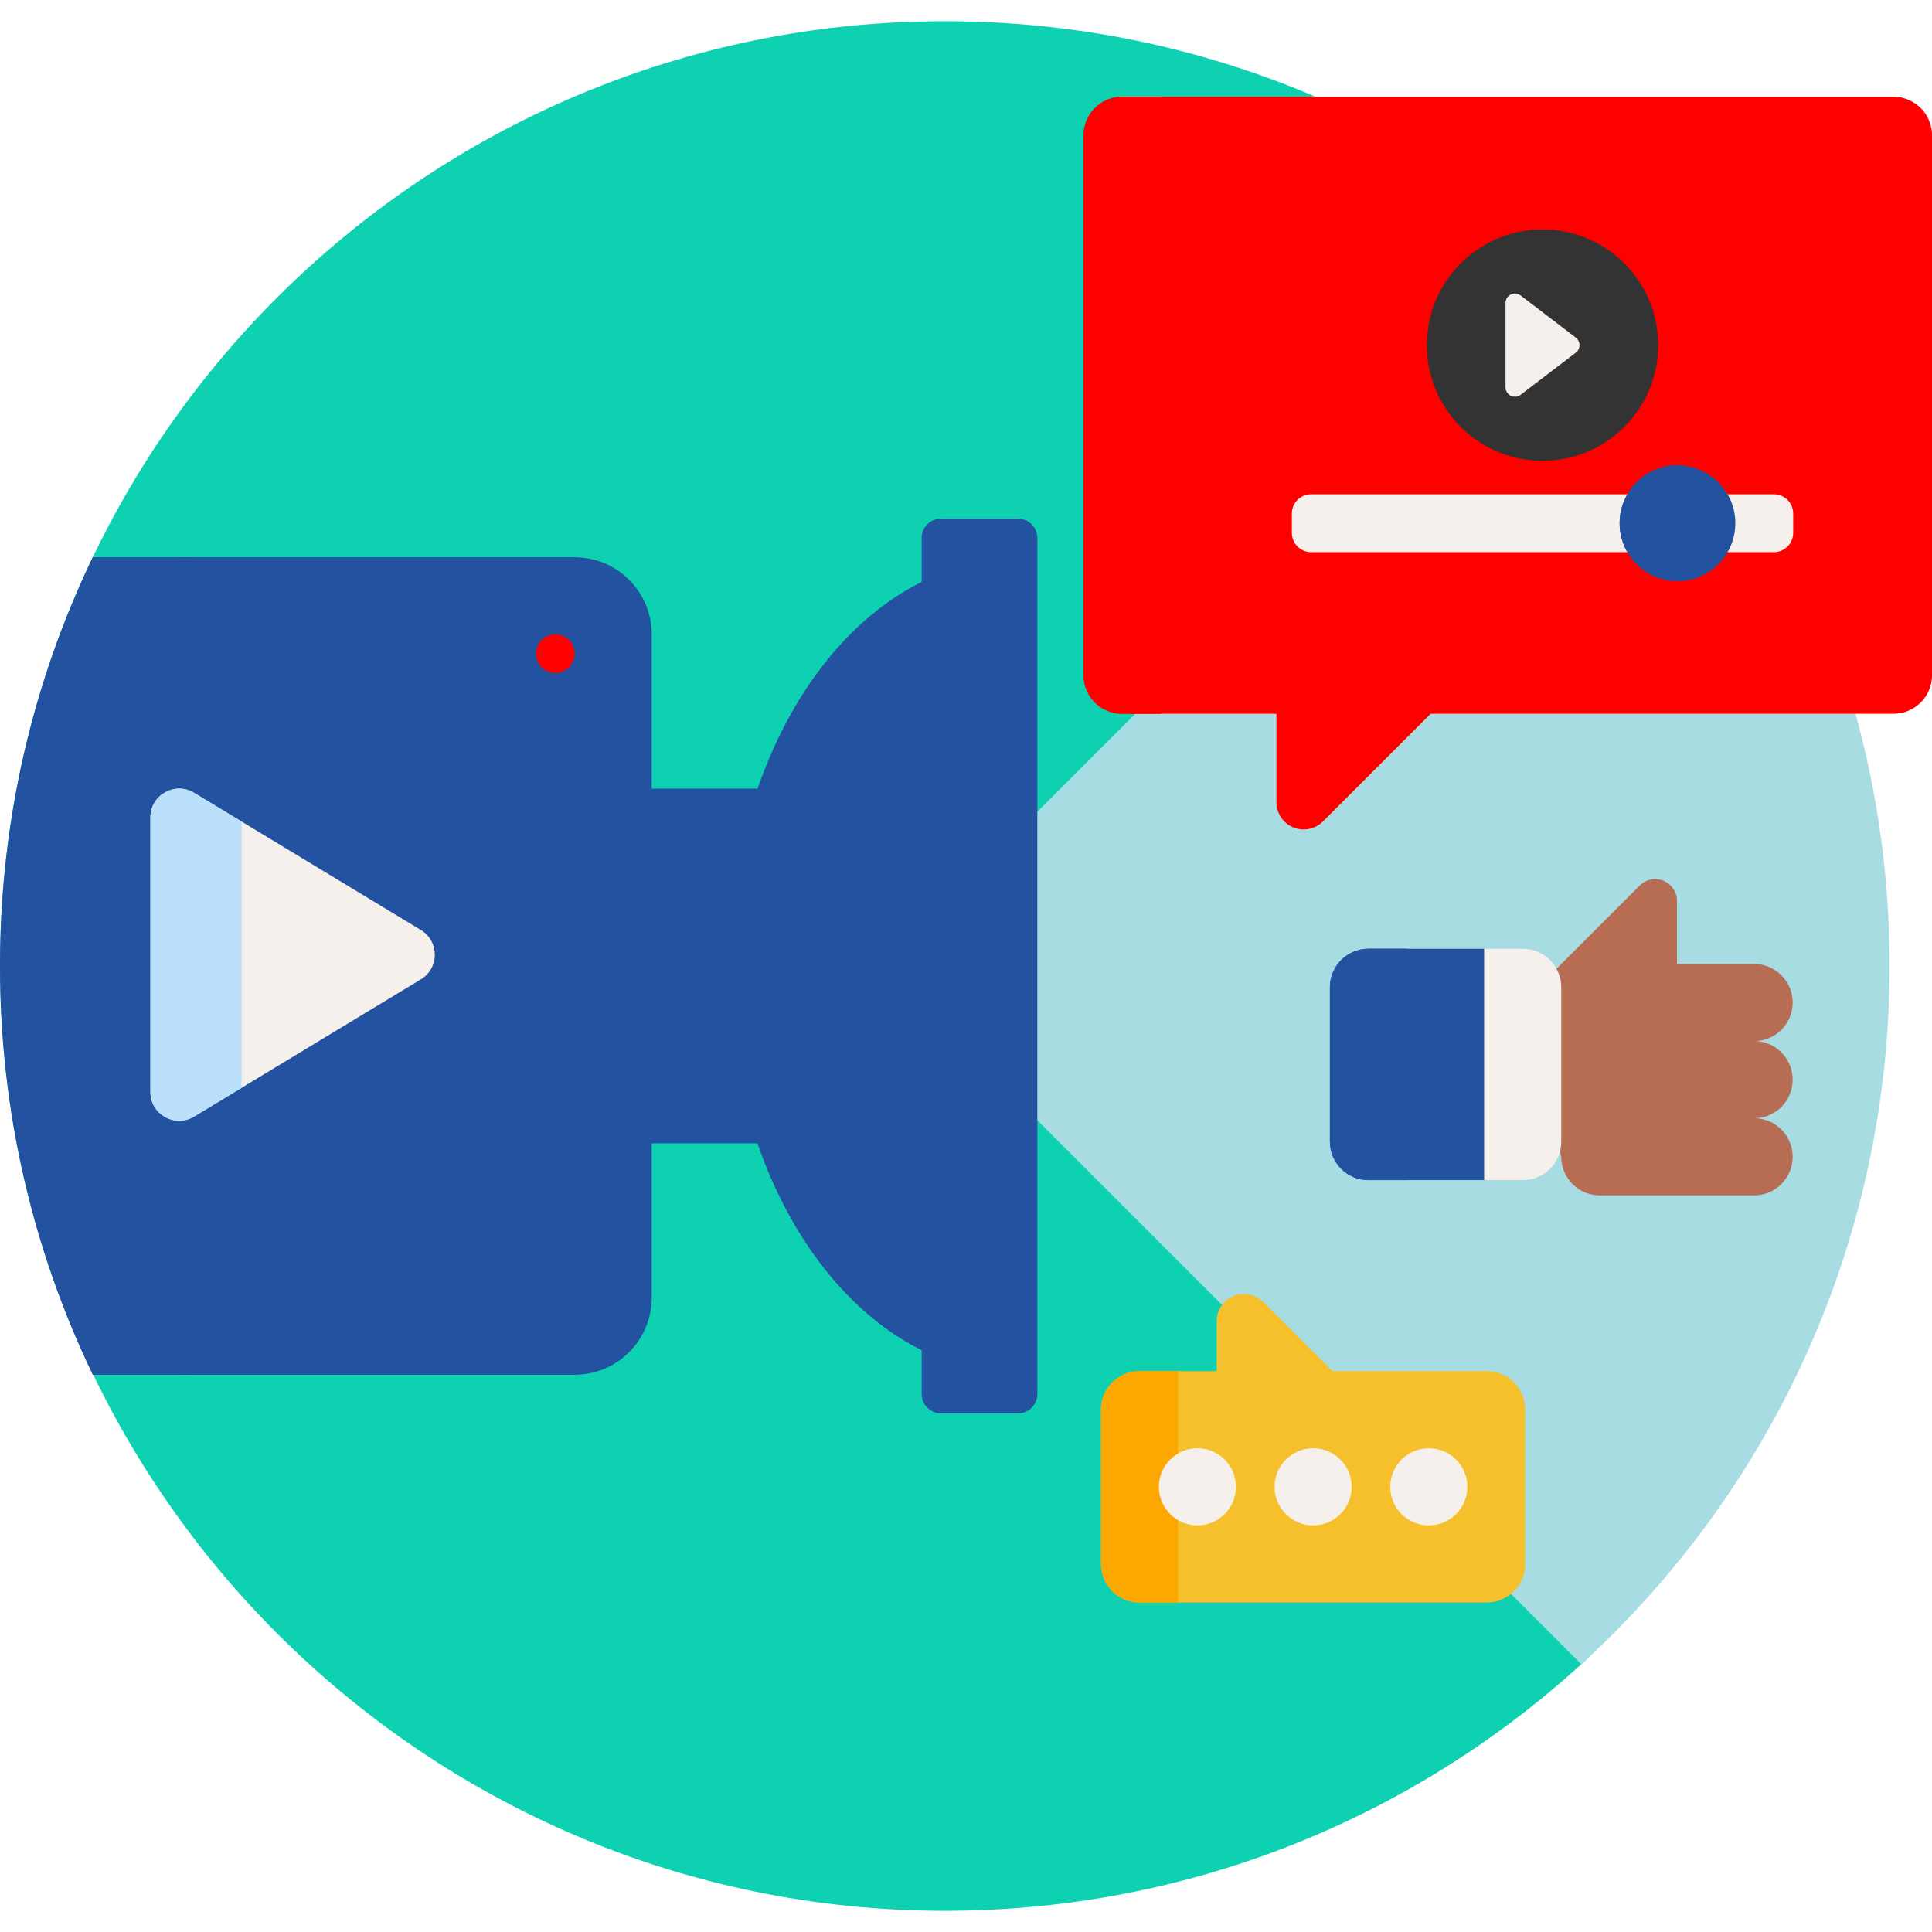 <svg xmlns="http://www.w3.org/2000/svg" version="1.1" xmlns:xlink="http://www.w3.org/1999/xlink" width="512" height="512" x="0" y="0" viewBox="0 0 501 501" style="enable-background:new 0 0 512 512" xml:space="preserve" class=""><g><path fill="#0ed1b2" d="M411.659 430.083C367.937 470.677 309.368 495.5 245.001 495.5 110.009 495.5-.042 385.415 0 250.423.042 115.149 109.716 5.5 245 5.5c71.031 0 135.001 30.228 179.75 78.521-40.496 43.703-65.25 102.2-65.25 166.479 0 58.055 20.193 111.394 53.938 153.377 6.329 7.874 5.625 19.332-1.779 26.206z" opacity="1" data-original="#0ed1b2" class=""></path><path fill="#a7dde2" d="M229 250.5 410.057 69.443C459.178 114.249 490 178.775 490 250.5s-30.822 136.251-79.943 181.057z" opacity="1" data-original="#a7dde2" class=""></path><path fill="#2352a1" d="M214 296.5h-60a5 5 0 0 1-5-5v-82a5 5 0 0 1 5-5h60a5 5 0 0 1 5 5v82a5 5 0 0 1-5 5z" opacity="1" data-original="#002c5d" class=""></path><path fill="#2352a1" d="M29 336.5v-172c0-11.046 8.954-20 20-20h100c11.046 0 20 8.954 20 20v172c0 11.046-8.954 20-20 20H49c-11.046 0-20-8.954-20-20zM249 354c-34.234-9.786-60-52.405-60-103.5 0-51.094 25.766-93.714 60-103.5z" opacity="1" data-original="#0055c7" class=""></path><path fill="#2352a1" d="M0 250.5c0-37.97 8.638-73.923 24.055-106H49v212H24.055C8.638 324.423 0 288.47 0 250.5zm191.29-26c-1.495 8.317-2.29 17.028-2.29 26 0 51.094 25.766 93.714 60 103.5v-52c-28.222-8.068-50.69-38.451-57.71-77.5z" opacity="1" data-original="#00429a" class=""></path><path fill="#2352a1" d="M264 366.5h-20a5 5 0 0 1-5-5v-222a5 5 0 0 1 5-5h20a5 5 0 0 1 5 5v222a5 5 0 0 1-5 5zm-115-157a5 5 0 1 1-10.001-.001A5 5 0 0 1 149 209.5zm-5-15a5 5 0 1 0-.001-10.001A5 5 0 0 0 144 194.5z" opacity="1" data-original="#002c5d" class=""></path><path fill="#f5f0eb" d="m50.334 205.59 58.819 35.585c4.803 2.906 4.803 9.874 0 12.78L50.334 289.54C45.357 292.552 39 288.968 39 283.151V211.98c0-5.817 6.357-9.401 11.334-6.39z" opacity="1" data-original="#f5f0eb" class=""></path><path fill="#bbe0fb" d="m62.65 282.09-12.316 7.451c-4.977 3.011-11.334-.573-11.334-6.39V211.98c0-5.817 6.357-9.401 11.334-6.39l12.316 7.451z" opacity="1" data-original="#bbe0fb" class=""></path><path fill="#ff0000" d="M149 169.5a5 5 0 1 1-10.001-.001A5 5 0 0 1 149 169.5z" opacity="1" data-original="#ea5569" class=""></path><path fill="#f5c02c" d="M395.514 365.557v40c0 5.523-4.477 10-10 10h-90c-5.523 0-10-4.477-10-10v-40c0-5.523 4.477-10 10-10h20v-12.929a7.071 7.071 0 0 1 12.071-5l17.929 17.929h40c5.523 0 10 4.477 10 10z" opacity="1" data-original="#f5c02c" class=""></path><path fill="#fda800" d="M305.514 415.557h-10c-5.523 0-10-4.477-10-10v-40c0-5.523 4.477-10 10-10h10z" opacity="1" data-original="#fda800"></path><path fill="#f5f0eb" d="M320.514 385.557c0 5.523-4.477 10-10 10s-10-4.477-10-10 4.477-10 10-10 10 4.477 10 10zm20-10c-5.523 0-10 4.477-10 10s4.477 10 10 10 10-4.477 10-10-4.477-10-10-10zm30 0c-5.523 0-10 4.477-10 10s4.477 10 10 10 10-4.477 10-10-4.477-10-10-10z" opacity="1" data-original="#f5f0eb" class=""></path><path fill="#b76c54" d="M454.861 289.979c5.523 0 10 4.477 10 10s-4.477 10-10 10h-40c-5.523 0-10-4.477-10-10l-10-40 30.343-30.343a5.657 5.657 0 0 1 9.657 4v16.343h20c5.523 0 10 4.477 10 10s-4.477 10-10 10c5.523 0 10 4.477 10 10 0 5.522-4.477 10-10 10z" opacity="1" data-original="#b76c54" class=""></path><path fill="#f5f0eb" d="M394.861 306.028h-30c-5.523 0-10-4.477-10-10v-40c0-5.523 4.477-10 10-10h30c5.523 0 10 4.477 10 10v40c0 5.523-4.478 10-10 10z" opacity="1" data-original="#f5f0eb" class=""></path><path fill="#2352a1" d="M384.861 306.028h-30c-5.523 0-10-4.477-10-10v-40c0-5.523 4.477-10 10-10h30z" opacity="1" data-original="#528ed7" class=""></path><path fill="#2352a1" d="M364.861 306.028h-10c-5.523 0-10-4.477-10-10v-40c0-5.523 4.477-10 10-10h10z" opacity="1" data-original="#0573cd" class=""></path><path fill="#ff0000" d="M501 35.089v140c0 5.523-4.477 10-10 10H371l-27.929 27.929a7.072 7.072 0 0 1-12.071-5v-22.929h-40c-5.523 0-10-4.477-10-10v-140c0-5.523 4.477-10 10-10h200c5.523 0 10 4.478 10 10z" opacity="1" data-original="#ea5569" class=""></path><path fill="#ff0000" d="M301 185.09h-10c-5.523 0-10-4.477-10-10v-140c0-5.523 4.477-10 10-10h10zm179-20H320a5 5 0 0 1-5-5v-110a5 5 0 0 1 5-5h160a5 5 0 0 1 5 5v110a5 5 0 0 1-5 5z" opacity="1" data-original="#c92e43" class=""></path><path fill="#333333" d="M430 89.5c0 16.569-13.431 30-30 30s-30-13.431-30-30 13.431-30 30-30 30 13.431 30 30z" opacity="1" data-original="#962437" class=""></path><path fill="#f5f0eb" d="m394.339 76.629 14.296 10.926a2.449 2.449 0 0 1 0 3.891l-14.296 10.926c-1.611 1.231-3.935.083-3.935-1.945V78.574c0-2.028 2.324-3.177 3.935-1.945zM460 143.179H340a5 5 0 0 1-5-5v-5a5 5 0 0 1 5-5h120a5 5 0 0 1 5 5v5a5 5 0 0 1-5 5z" opacity="1" data-original="#f5f0eb" class=""></path><path fill="#2352a1" d="M450 135.679c0 8.284-6.716 15-15 15s-15-6.716-15-15 6.716-15 15-15 15 6.716 15 15z" opacity="1" data-original="#fd73c4" class=""></path><path fill="#2352a1" d="M439.5 149.992a15 15 0 0 1-4.5.687c-8.284 0-15-6.716-15-15s6.716-15 15-15a15 15 0 0 1 4.5.687c-6.086 1.911-10.5 7.597-10.5 14.313s4.414 12.402 10.5 14.313z" opacity="1" data-original="#fd2aa7" class=""></path></g></svg>